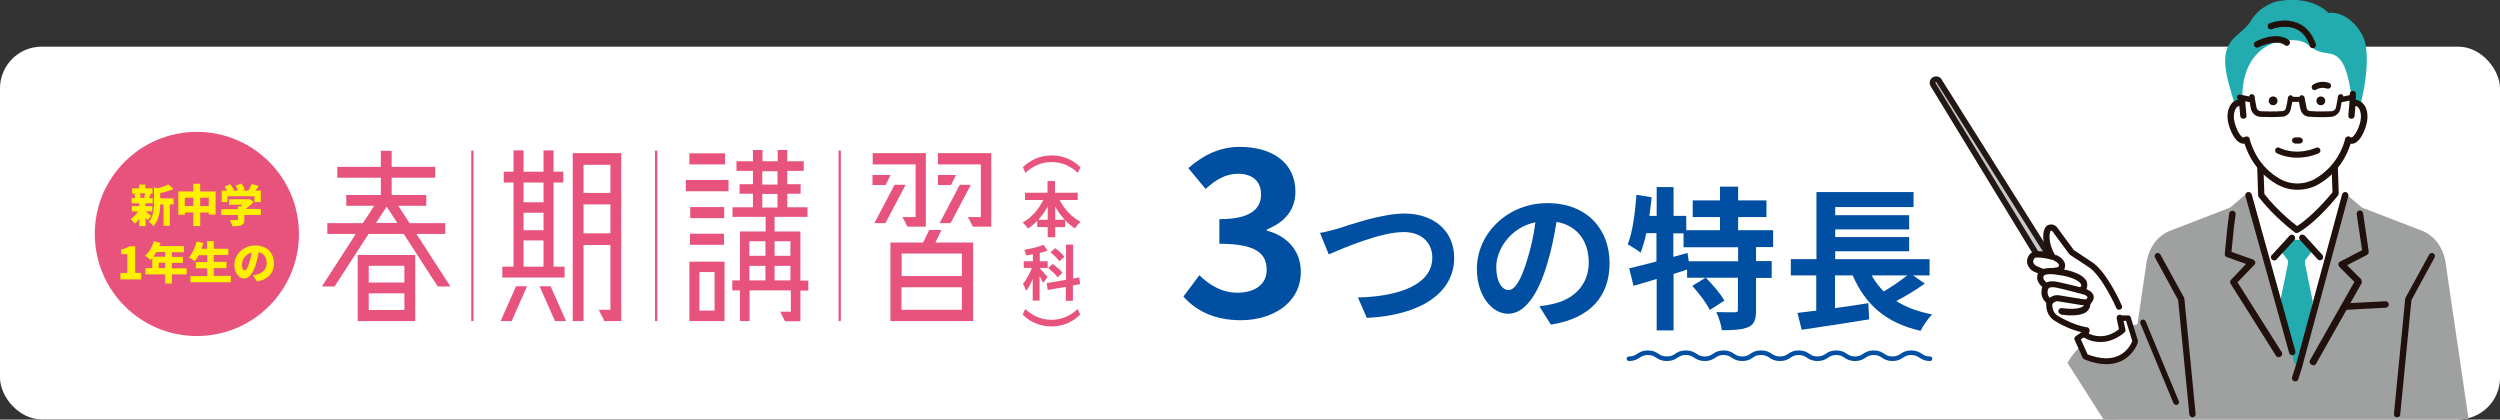 <?xml version="1.0" encoding="UTF-8"?>
<svg id="_レイヤー_2" data-name="レイヤー_2" xmlns="http://www.w3.org/2000/svg" viewBox="0 0 120 20.14">
  <rect x="0" y="0" width="120" height="20.14" fill="#333333" stroke="none"/>
  <defs>
    <style>
      .cls-1 {
        fill: none;
        stroke: #004fa2;
        stroke-linecap: round;
        stroke-linejoin: round;
        stroke-width: .22px;
      }

      .cls-2 {
        fill: #23acb0;
      }

      .cls-3 {
        fill: #e8537d;
      }

      .cls-4 {
        fill: #9fa0a0;
      }

      .cls-5 {
        fill: #fff000;
      }

      .cls-6 {
        fill: #231815;
      }

      .cls-7 {
        fill: #c7c8c8;
      }

      .cls-8 {
        fill: #fff;
      }

      .cls-9 {
        fill: #21110d;
      }

      .cls-10 {
        fill: #004fa2;
      }
    </style>
  </defs>
  <g id="_ガイド" data-name="ガイド">
    <rect class="cls-8" y="2.24" width="120" height="17.89" rx="2" ry="2"/>
    <g>
      <g>
        <path class="cls-10" d="M56.8,14.24l.77-1.03c.49.48,1.09.84,1.83.84.83,0,1.4-.4,1.4-1.09,0-.78-.48-1.26-2.27-1.26v-1.18c1.51,0,2-.5,2-1.19,0-.62-.4-.99-1.1-.99-.59,0-1.07.28-1.56.73l-.83-1c.71-.62,1.5-1.02,2.47-1.02,1.59,0,2.67.78,2.67,2.15,0,.87-.51,1.47-1.37,1.81v.06c.92.24,1.63.92,1.63,1.98,0,1.47-1.32,2.32-2.89,2.32-1.3,0-2.18-.49-2.75-1.14Z"/>
        <path class="cls-10" d="M64.26,10.96c.57-.18,2.08-.71,3.15-.71,1.34,0,2.39.77,2.39,2.13,0,1.68-1.6,2.75-4.19,2.88l-.43-.98c2-.05,3.57-.63,3.57-1.91,0-.69-.48-1.23-1.37-1.23-1.09,0-2.84.74-3.6,1.07l-.42-1.03c.27-.04.64-.15.91-.22Z"/>
        <path class="cls-10" d="M74.44,15.58l-.55-.88c.28-.03.49-.07.69-.12.95-.22,1.68-.9,1.68-1.98,0-1.02-.55-1.78-1.55-1.95-.1.63-.23,1.31-.44,2-.44,1.49-1.08,2.41-1.88,2.41s-1.5-.9-1.5-2.15c0-1.71,1.48-3.16,3.39-3.16s2.98,1.27,2.98,2.88-.95,2.66-2.81,2.95ZM72.41,13.92c.31,0,.6-.47.9-1.46.17-.55.31-1.17.39-1.79-1.22.25-1.88,1.33-1.88,2.14,0,.75.3,1.11.58,1.11Z"/>
        <path class="cls-10" d="M84.29,11.87v.66h.75v.81h-.75v1.54c0,.44-.07.68-.37.82-.3.13-.72.15-1.27.15-.03-.25-.15-.63-.27-.87.37.01.77.01.89.01.13,0,.15-.03.15-.13v-1.53h-1.54c.33.33.71.78.89,1.1l-.7.45c-.15-.32-.52-.8-.84-1.16l.64-.39h-.89v-.39c-.21.07-.44.14-.65.21v2.71h-.81v-2.47c-.4.12-.78.23-1.11.33l-.21-.84c.36-.08.82-.2,1.31-.33v-1.36h-.49c-.07.35-.17.67-.27.94-.13-.11-.45-.31-.62-.4.24-.59.35-1.51.42-2.38l.73.12c-.03.3-.07.59-.11.89h.35v-1.38h.81v1.38h.61v.69h1.62v-.63h-1.31v-.8h1.31v-.66h.87v.66h1.36v.8h-1.36v.63h1.68v.81h-.81ZM83.43,11.87h-2.62v-.67h-.49v1.13l.68-.19.06.4h2.37v-.66Z"/>
        <path class="cls-10" d="M92.38,13.62c-.42.3-.92.6-1.36.83.47.3,1.04.51,1.72.64-.18.19-.44.55-.55.79-1.67-.38-2.65-1.26-3.26-2.66h-.85v1.57c.52-.07,1.06-.15,1.6-.24l.04.78c-1.13.18-2.35.37-3.24.5l-.2-.81c.27-.03.57-.07.9-.11v-1.69h-1.22v-.78h1.23v-3.22h4.66v.72h-3.76v.39h3.55v.68h-3.55v.37h3.55v.68h-3.55v.38h4.53v.78h-.79l.57.4ZM89.84,13.22c.16.29.35.54.58.77.39-.23.81-.52,1.13-.77h-1.71Z"/>
      </g>
      <path class="cls-1" d="M92.64,17.22c-.45,0-.45-.29-.9-.29s-.45.29-.9.29-.45-.29-.9-.29-.45.29-.9.29-.45-.29-.9-.29-.45.29-.9.29-.45-.29-.9-.29-.45.29-.9.29-.45-.29-.91-.29-.45.29-.9.29-.45-.29-.9-.29-.45.29-.9.29-.45-.29-.91-.29-.45.29-.91.29-.46-.29-.91-.29-.46.29-.91.29"/>
    </g>
    <g>
      <g>
        <path class="cls-3" d="M34.8,7.36h-1.71v.53h1.71v-.53ZM22.62,15.41h.11V7.23h-.11v8.18ZM45.89,8.4h-.87v.48h.63l.24-.48ZM43.94,10.42h-.62l.24.46h.88v-3.53h-2.55v.54h2.06v2.53ZM45.63,10.71l.97-1.84h-.53l-.97,1.84h.53ZM24.03,15.41h.53l.74-1.67h-.53l-.74,1.67ZM27.11,12.8h-.54v-4.04h.47v-.52h-.47v-1.02h-.48v1.02h-.96v-1.02h-.48v1.02h-.47v.52h.47v4.04h-.54v.52h2.99v-.52ZM26.09,12.8h-.96v-1.26h.96v1.26ZM26.09,11.05h-.96v-.84h.96v.84ZM26.09,9.71h-.96v-.95h.96v.95ZM31.44,15.41h.11V7.23h-.11v8.18ZM42.75,8.4h-.87v.48h.63l.24-.48ZM40.25,15.41h.11V7.23h-.11v8.18ZM38.4,11.11h-1.22v-.7h1.58v-.46h-.97v-.65h.64v-.46h-.64v-.64h.79v-.46h-.79v-.54h-.46v.54h-.73v-.54h-.46v.54h-.79v.46h.79v.64h-.64v.46h.64v.65h-.98v.46h1.59v.7h-1.23v2.35h-.37v.48h.37v1.47h.46v-1.47h1.98v1.02h-.51l.23.46h.74v-1.47h.38v-.48h-.38v-2.35ZM36.74,13.46h-.77v-.7h.77v.7ZM36.74,12.28h-.77v-.7h.77v.7ZM36.59,8.22h.73v.64h-.73v-.64ZM36.59,9.96v-.65h.73v.65h-.73ZM37.94,13.46h-.76v-.7h.76v.7ZM37.94,12.28h-.76v-.7h.76v.7ZM42.94,8.87l-.97,1.84h.53l.97-1.84h-.53ZM45.02,7.35v.54h2.06v2.53h-.62l.24.46h.88v-3.53h-2.55ZM44.9,11.64l.29-.6h-.59l-.29.6h-1.57v3.77h3.97v-3.77h-1.82ZM43.28,12.17h2.89v1.08h-2.89v-1.08ZM46.17,14.87h-2.9v-1.08h2.9v1.08ZM32.92,9.18h2.05v-.54h-2.05v.54ZM27.49,15.41h.52v-3.65h1.29v3.11h-.56l.27.54h.81V7.35h-2.33v8.06ZM28.01,7.91h1.29v1.35h-1.29v-1.35ZM28.01,9.81h1.29v1.39h-1.29v-1.39ZM25.9,13.74l.74,1.67h.53l-.74-1.67h-.53ZM34.76,9.94h-1.63v.53h1.63v-.53ZM33.09,15.41h1.69v-2.85h-1.69v2.85ZM33.57,13.06h.73v1.85h-.73v-1.85ZM33.12,11.75h1.63v-.53h-1.63v.53ZM17.7,12.24h-.53v3.17h2.76v-3.17h-2.24ZM19.41,14.88h-1.71v-.8h1.71v.8ZM19.41,13.56h-1.71v-.8h1.71v.8ZM21.37,11.23v-.52h-1.71l-.54-.83h1.34v-.52h-1.66v-.83h2.09v-.52h-2.09v-.77h-.52v.77h-2.09v.52h2.09v.83h-1.66v.52h1.34l-.54.83h-1.71v.52h1.37l-1.63,2.52h.61l1.63-2.52h1.69l1.63,2.52h.61l-1.63-2.52h1.37ZM18.05,10.7l.51-.78.51.78h-1.01Z"/>
        <g>
          <path class="cls-3" d="M51.86,8.03l-.12.27c-.31-.29-.71-.52-1.26-.52s-.95.23-1.26.52l-.12-.27c.31-.31.77-.57,1.38-.57s1.08.26,1.38.57Z"/>
          <path class="cls-3" d="M50.86,9.6c.22.43.59.83,1.01,1.05-.09.07-.2.21-.27.31-.17-.1-.33-.23-.47-.39v.33h-.48v.49h-.36v-.49h-.5v-.3c-.14.14-.29.27-.45.37-.06-.09-.17-.22-.25-.29.41-.22.77-.64.99-1.08h-.88v-.35h1.08v-.56h.36v.56h1.09v.35h-.89ZM50.29,10.55v-.63c-.13.23-.28.44-.45.63h.45ZM51.11,10.55c-.17-.18-.33-.4-.46-.63v.63h.46Z"/>
          <path class="cls-3" d="M50.07,13.58c-.03-.08-.1-.2-.17-.32v1.17h-.33v-1.04c-.09.22-.2.43-.31.57-.03-.1-.11-.24-.16-.33.16-.18.32-.49.43-.77h-.39v-.32h.44v-.33c-.11.02-.22.03-.33.05-.01-.08-.05-.19-.09-.27.33-.05.69-.14.93-.24l.19.28c-.11.04-.24.08-.37.11v.4h.38v.32h-.38v.02c.08.08.32.35.37.42l-.2.27ZM51.5,13.71v.73h-.34v-.67l-.87.15-.05-.33.93-.16v-1.69h.34v1.63l.29-.05.05.32-.34.06ZM50.77,13.31c-.09-.13-.29-.31-.46-.44l.22-.2c.16.12.38.29.47.42l-.23.22ZM50.85,12.54c-.08-.12-.27-.31-.43-.43l.23-.2c.16.12.36.29.44.42l-.24.21Z"/>
          <path class="cls-3" d="M49.09,15.1l.12-.27c.31.29.71.52,1.26.52s.95-.23,1.26-.52l.12.27c-.31.31-.77.57-1.38.57s-1.08-.26-1.38-.57Z"/>
        </g>
      </g>
      <g>
        <circle class="cls-3" cx="9.45" cy="11.23" r="4.9"/>
        <g>
          <path class="cls-5" d="M7.1,10.57s-.07-.08-.11-.12v.4h-.3v-.35c-.07.09-.15.18-.22.24-.05-.07-.14-.17-.2-.22.13-.09.27-.23.36-.37h-.3v-.26h.35v-.13h-.36v-.25h.17c0-.06-.03-.13-.05-.19l.11-.03h-.21v-.25h.34v-.18h.3v.18h.34v.25h-.17l.09.02c-.04.08-.06.15-.09.2h.18v.25h-.35v.13h.33v.26h-.33c.08.05.24.18.28.21l-.18.22ZM6.7,9.28c.03.06.05.14.06.19l-.09.03h.37l-.13-.03c.02-.06.05-.13.06-.19h-.26ZM7.69,9.52h.64v.29h-.18v1.03h-.3v-1.03h-.16c0,.32-.06.76-.33,1.05-.04-.07-.15-.18-.22-.21.23-.26.25-.62.25-.91v-.75l.17.05c.2-.05.39-.12.52-.19l.25.22c-.19.09-.42.15-.64.2v.25Z"/>
          <path class="cls-5" d="M10.35,9.19v1.11h-.33v-.1h-.41v.65h-.33v-.65h-.41v.11h-.31v-1.12h.72v-.37h.33v.37h.74ZM9.28,9.89v-.4h-.41v.4h.41ZM10.02,9.89v-.4h-.41v.4h.41Z"/>
          <path class="cls-5" d="M12.54,10.32h-.81v.21c0,.15-.03.23-.15.28-.11.04-.26.05-.43.05-.02-.09-.08-.22-.12-.3.12,0,.29,0,.33,0s.06,0,.06-.04v-.2h-.8v-.28h.8v-.13h.13s.07-.05.1-.08h-.65v-.27h.98s.19.13.19.13c-.1.12-.24.24-.38.34h.73v.28ZM10.93,9.7h-.29v-.55h.27c-.04-.06-.09-.14-.13-.19l.26-.12c.07.08.16.19.19.27l-.08.04h.28c-.03-.08-.08-.17-.12-.24l.28-.1c.07.09.14.21.16.3l-.12.04h.29c.06-.1.13-.22.16-.32l.34.1c-.05.08-.11.15-.16.22h.26v.55h-.31v-.28h-1.29v.28Z"/>
          <path class="cls-5" d="M5.77,13.1h.34v-.9h-.29v-.23c.17-.03.28-.07.39-.15h.28v1.28h.29v.31h-1v-.31Z"/>
          <path class="cls-5" d="M8.96,13.17h-.71v.44h-.32v-.44h-.95v-.3h.33v-.48s-.05.06-.08.09c-.06-.06-.19-.16-.27-.2.19-.16.35-.43.43-.7l.32.08s-.04.1-.06.15h1.18v.3h-.58v.22h.53v.29h-.53v.26h.71v.3ZM7.5,12.1c-.04.08-.09.15-.14.22h.57v-.22h-.42ZM7.93,12.87v-.26h-.31v.26h.31Z"/>
          <path class="cls-5" d="M11.08,13.25v.3h-1.94v-.3h.81v-.37h-.55v-.3h.55v-.33h-.41c-.06.11-.12.21-.19.29-.06-.05-.2-.15-.28-.19.16-.18.3-.47.37-.76l.32.07c-.03.09-.06.19-.09.28h.27v-.37h.32v.37h.7v.3h-.7v.33h.61v.3h-.61v.37h.81Z"/>
          <path class="cls-5" d="M12.34,13.52l-.2-.31c.09-.01.15-.02.21-.04.27-.07.45-.26.45-.54s-.13-.47-.38-.53c-.03.17-.07.36-.13.56-.13.43-.32.71-.57.71s-.47-.29-.47-.65c0-.51.44-.94,1.01-.94s.89.38.89.86c0,.45-.27.78-.82.87ZM11.74,12.98c.09,0,.15-.13.23-.38.05-.15.08-.31.11-.48-.32.09-.47.37-.47.58,0,.19.06.28.14.28Z"/>
        </g>
      </g>
    </g>
    <g>
      <g>
        <path class="cls-4" d="M118.45,20.11s0,.01,0,0l-1.08-7.34s-.05-1.22-1.12-1.67l-2.88-1.11h0s0-.01,0-.01h-.03s-.79-.68-.79-.68l-2.36.21-2.36-.21-.79.67h-.03s0,.01,0,.01h0s-2.88,1.11-2.88,1.11c-1.06.45-1.12,1.67-1.12,1.67l-1.08,7.34s0,0,0,0c0,.02,0,.02,0,0,0,.01,0,.06.01,0,0,.02,0-.05,0,0,0,.04,0-.05,0,0h16.48c0-.05,0,.04,0,0,0-.05,0,.02,0,0,0,.06.01.01.01,0,0,.02,0,.02,0,0Z"/>
        <path class="cls-4" d="M101.97,20.11s0,.01,0,0l1.08-7.34s.05-1.22,1.12-1.67l2.88-1.11h0s0-.01,0-.01h.03s.79-.68.79-.68l2.36.21,2.36-.21.79.67h.03s0,.01,0,.01h0s2.88,1.11,2.88,1.11c1.06.45,1.12,1.67,1.12,1.67l1.08,7.34s0,0,0,0c0,.02,0,.02,0,0,0,.01,0,.06-.01,0,0,.02,0-.05,0,0,0,.04,0-.05,0,0h-16.48c0-.05,0,.04,0,0,0-.05-1.02.02-1.02,0,0,.06,1.01.01,1.01,0,0,.02,0,.02,0,0Z"/>
        <polygon class="cls-8" points="110.11 8.81 108.51 8.67 108.08 9.32 110.18 17.54 112.49 9.32 112.24 8.81 110.11 8.81"/>
        <g>
          <path class="cls-8" d="M108.54,9.37l-.07-2.15h3.57l.07,2.08s-.97,1.23-1.86,1.75c0,0-.97-.71-1.71-1.67Z"/>
          <path class="cls-9" d="M110.25,11.19s-.06,0-.09-.03c-.04-.03-.99-.73-1.74-1.7-.02-.02-.03-.05-.03-.09l-.07-2.15s.01-.08.04-.11c.03-.03.07-.05.11-.05h3.57c.08,0,.15.06.15.14l.07,2.08s-.01.07-.03.1c-.04.05-.99,1.25-1.9,1.78-.02.01-.05.02-.08.02ZM108.69,9.31c.59.76,1.33,1.36,1.57,1.54.74-.47,1.53-1.41,1.7-1.62l-.07-1.88h-3.27l.07,1.95Z"/>
        </g>
        <g>
          <path class="cls-2" d="M110.64,12.66v-.16s.41-.54.41-.54l-.37-.45h-.89l-.37.45.4.54v.16s-.37,1.8-.37,1.8l.46,2.03.12.4c0,.06.04.52.1.52l.05.12.17-.07.22-.57-.03.29.47-2.72-.37-1.8Z"/>
          <path class="cls-9" d="M109.16,12.5s-.08-.01-.11-.04c-.06-.06-.07-.16,0-.22l.85-.93c.06-.06.16-.07.22,0,.06.06.07.16,0,.22l-.85.93s-.07.05-.11.05Z"/>
          <path class="cls-9" d="M111.36,12.5s-.08-.02-.11-.05l-.85-.93c-.06-.06-.05-.16,0-.22.06-.06.16-.05.22,0l.85.93c.06.06.05.16,0,.22-.03.03-.07.04-.11.04Z"/>
        </g>
        <path class="cls-9" d="M111.02,17.52s-.05,0-.08-.02c-.07-.04-.1-.14-.06-.21l2.13-3.76-.73-.73s-.05-.09-.04-.13c0-.05.04-.09.08-.11l1.06-.55-.26-1.74c0-.09.06-.16.14-.17.09,0,.16.06.17.14l.27,1.84c0,.06-.03.12-.08.15l-.96.5.67.67s.06.13.03.19l-2.19,3.87c-.03.05-.08.08-.14.08Z"/>
        <path class="cls-9" d="M110.17,18.3s-.03,0-.05,0c-.08-.03-.13-.11-.1-.2l.17-.53,2.23-8.24c.02-.08.11-.13.19-.11.08.02.13.11.11.19l-2.23,8.25s0,0,0,0l-.17.54c-.02.07-.08.11-.15.11Z"/>
        <path class="cls-9" d="M109.38,17.15c-.05,0-.1-.03-.13-.07l-2.18-3.46c-.04-.06-.03-.14.02-.19l.72-.76-.92-.33c-.07-.02-.11-.09-.1-.16l.13-1.32.08-.6c0-.09.08-.15.17-.14.09,0,.15.08.14.17l-.08.6-.12,1.2,1.04.37s.09.06.1.11c.01.05,0,.11-.04.14l-.81.84,2.12,3.35c.05.07.02.17-.05.22-.03.02-.05.02-.08.02Z"/>
        <path class="cls-9" d="M110.03,17.05c-.07,0-.13-.05-.15-.11l-2.1-7.53c-.02-.08.03-.17.11-.19.08-.02.17.03.19.11l2.1,7.53c.02.08-.03.17-.11.19-.01,0-.03,0-.04,0Z"/>
        <path class="cls-9" d="M112.63,14.87c-.08,0-.15-.06-.16-.15,0-.09.06-.16.15-.16l1.88-.1c.09,0,.16.06.16.15,0,.09-.06.16-.15.16l-1.88.1s0,0,0,0Z"/>
        <path class="cls-9" d="M105.24,20.03c-.07,0-.14-.06-.15-.13l-.54-5.5-1.11-2.04c-.04-.07-.01-.16.06-.2.07-.04.16-.01.2.06l1.13,2.06s.02.04.02.06l.54,5.53c0,.08-.05.15-.13.16,0,0,0,0-.01,0Z"/>
        <path class="cls-9" d="M115.05,20.03s0,0-.01,0c-.08,0-.14-.08-.13-.16l.54-5.53s0-.04.02-.06l1.13-2.06c.04-.07.13-.1.2-.06.07.04.1.13.06.2l-1.11,2.04-.54,5.5c0,.08-.07.13-.15.13Z"/>
      </g>
      <g>
        <path class="cls-2" d="M107.32,5.2s0-.03-.01-.04c0,0-.02,0-.03.01l.04.03Z"/>
        <path class="cls-2" d="M113.26,5.16c.3-1.01.54-2.76.12-3.5-.55-.97-1.29-1.09-1.62-1.04-.34-.35-1.18-.82-2.52-.54,0,0-.81.2-1.23.98-.07.13-.5.52-.63.63-.89.72-.61,1.73-.06,3.47.08-.03.11.02.27.09,0,0,.21-1.4.63-1.74h0c.68-1.06,1.39-1.73,2.75-1.12.35.31.74.46.74.46.68.68.86.75,1.06,1.86l.2.51c.08,0,.2,0,.31.03.04-.07,0-.1-.02-.1Z"/>
      </g>
      <path class="cls-8" d="M111.73,2.56c.71.05.92.78,1.09,1.74l.09.67c.06-.02.12-.03.19-.02.27.04.43.43.36.85-.07.43-.35.99-.63.95-.04,0-.08-.02-.12-.05-.1.39-.44,1.38-1.51,2.01,0,0-.88.55-1.87,0-1.07-.63-1.41-1.62-1.51-2.01-.04.02-.08.04-.12.05-.27.04-.55-.52-.63-.95-.07-.43.09-.81.36-.85.06-.01.13,0,.19.02,0-.08-.03.07.02-.12-.1-1.9,1-3.07,2.61-2.91.23.02.45.12.63.27.16.14.43.32.85.34Z"/>
      <path class="cls-9" d="M113.47,5.03c-.09-.13-.21-.2-.34-.23-.02,0-.03,0-.05,0v-.28s0-.08-.02-.11c-.03-.03-.07-.05-.11-.05-.08,0-.16.06-.16.14l-.02.46-.05.58s0,.08.03.11c.03.03.06.05.11.05,0,0,0,0,.01,0,.08,0,.15-.06.15-.14l.04-.47s.01,0,.02,0c.05,0,.1.04.14.1.09.13.13.35.09.58-.08.44-.34.84-.45.83-.02,0-.04-.01-.06-.03-.04-.03-.09-.03-.14-.01-.05.02-.08.06-.09.1-.09.38-.42,1.32-1.44,1.92-.03.02-.82.5-1.71,0-1.02-.6-1.34-1.54-1.44-1.92-.01-.05-.05-.09-.09-.1-.05-.02-.1-.01-.14.01-.02.01-.04.02-.06.03-.11.02-.37-.38-.45-.83-.04-.22,0-.44.09-.58.04-.06.09-.09.14-.1,0,0,.01,0,.02,0l.04.47c0,.08.08.14.16.14.04,0,.08-.02.11-.05.03-.03.04-.07.03-.11l-.07-.8-.26.05s-.06,0-.08,0h0c-.14.02-.26.1-.34.23-.14.2-.19.49-.14.8.06.34.33,1.07.75,1.08.02,0,.03,0,.05,0,.15.48.54,1.36,1.54,1.94.32.18.66.27,1,.27.59,0,1.01-.26,1.02-.27.99-.58,1.38-1.46,1.53-1.94.42.06.72-.67.79-1.07.05-.31,0-.6-.14-.8Z"/>
      <g>
        <path class="cls-9" d="M110.16,6.87c-.07,0-.13-.06-.13-.13,0-.07.06-.13.13-.13h.23c.07,0,.13.06.13.13,0,.07-.06.13-.13.13h-.23Z"/>
        <path class="cls-9" d="M110.39,6.89h-.23s-.08-.02-.1-.05c-.03-.03-.04-.06-.04-.1,0-.04.02-.08.04-.1.03-.03.06-.04.1-.04h.23s.08.02.1.05c.03.03.04.06.04.1,0,.04-.02.08-.04.1-.01.01-.03.02-.05.03-.02,0-.04.01-.06.01ZM110.08,6.66s-.03.05-.03.08.01.06.03.08c.02.02.05.03.08.03h.23s.06,0,.08-.03c.02-.02.03-.05.03-.08,0-.03-.01-.06-.03-.08-.02-.02-.05-.03-.08-.03h-.23s-.03,0-.04,0c-.01,0-.03.01-.04.02ZM110.16,6.87h0s0,0,0,0Z"/>
      </g>
      <path class="cls-9" d="M111.12,4.33c-.05,0-.11-.02-.14-.07-.04-.07-.02-.16.05-.2.38-.24.76-.08.77-.08.08.03.11.12.08.19-.03.07-.12.11-.19.08-.01,0-.26-.1-.51.05-.02.01-.04.02-.07.02Z"/>
      <g>
        <path class="cls-9" d="M111.01,2.27s.03,0,.04,0c.07-.02.1-.1.08-.17-.16-.46-.42-.79-.79-.96-.65-.31-1.36-.03-1.4-.01-.07.03-.1.1-.07.17.03.07.1.1.17.08h0s.65-.25,1.19,0c.3.14.52.41.65.81.02.05.07.09.12.09Z"/>
        <path class="cls-9" d="M110.87,2.19c-.13-.39-.35-.65-.64-.79-.53-.25-1.17-.01-1.17,0-.04.02-.08.01-.12,0-.04-.02-.07-.05-.08-.09-.03-.08,0-.17.09-.2.03-.01.76-.29,1.41.02.37.18.64.5.8.98.03.08-.02.17-.1.2-.02,0-.03,0-.05,0-.07,0-.12-.04-.15-.11ZM108.96,1.14c-.06.02-.08.09-.06.14.01.03.03.05.06.06.03.01.05.01.08,0,0,0,.66-.25,1.21,0,.31.14.53.42.66.82.02.06.08.09.14.07.06-.02.09-.08.07-.14-.15-.46-.42-.78-.78-.95-.22-.11-.46-.14-.67-.14-.39,0-.69.12-.71.13Z"/>
      </g>
      <g>
        <path class="cls-9" d="M109.79,2.17s.07-.03.09-.06c.04-.06.02-.14-.04-.18-.63-.42-1.53.07-1.56.09-.06.04-.09.12-.05.18.04.06.11.09.18.05h0s.8-.44,1.29-.1c.03.02.06.03.09.02Z"/>
        <path class="cls-9" d="M109.68,2.17c-.48-.32-1.26.1-1.27.1-.04.02-.08.02-.12.01-.04-.01-.07-.04-.09-.07-.04-.08-.01-.17.06-.21.04-.02.95-.52,1.59-.09.07.05.09.14.04.22-.02.04-.06.06-.1.07-.04,0-.08,0-.11-.02ZM108.28,2.04c-.05.03-.07.1-.04.15.01.03.04.04.06.05.03,0,.06,0,.08,0,0,0,.81-.44,1.32-.1.05.03.12.02.15-.03.03-.05.02-.12-.03-.15-.26-.18-.57-.19-.84-.15-.37.06-.68.23-.7.24Z"/>
      </g>
      <g>
        <path class="cls-9" d="M109.11,5.05c.12,0,.21-.09.21-.21,0-.12-.09-.21-.21-.21-.12,0-.21.09-.21.21,0,.12.09.21.21.21Z"/>
        <path class="cls-9" d="M111.4,5.05c.12,0,.21-.09.21-.21,0-.12-.09-.21-.21-.21-.12,0-.21.09-.21.21,0,.12.09.21.21.21Z"/>
      </g>
      <path class="cls-9" d="M113.08,4.64c-.02-.07-.09-.12-.16-.1l-.44.09c0-.06-.05-.1-.11-.11-.07-.01-.14.04-.15.11,0,0-.04.29-.09.52-.02.11-.11.18-.22.19-.27.01-.67.02-1.04-.01-.07,0-.13-.06-.15-.13-.03-.14-.07-.34-.1-.51,0-.07-.07-.12-.15-.12-.05,0-.08.04-.1.08h-.3s-.06-.07-.1-.08c-.07,0-.14.04-.15.12-.02.17-.06.37-.1.51-.02.07-.07.12-.15.13-.37.03-.77.02-1.04.01-.11,0-.2-.08-.22-.19-.05-.23-.09-.52-.09-.52-.01-.07-.08-.12-.15-.11-.06,0-.1.05-.11.11l-.43-.09c-.07-.02-.14.03-.16.1-.02.07.03.14.1.16l.52.11c.01.09.03.2.05.3.04.22.24.39.46.4.28.01.69.02,1.07-.01.04,0,.09-.01.12-.03.13-.05.22-.16.26-.3.02-.11.05-.25.08-.38h.32c.02.14.05.28.08.38.03.14.13.25.26.3.04.02.08.03.12.03.39.03.8.03,1.07.01.23-.01.42-.18.46-.4.02-.1.04-.2.05-.3l.53-.11c.07-.02.12-.09.1-.16Z"/>
      <path class="cls-9" d="M110.27,7.57c-.58,0-.97-.21-.99-.22-.07-.04-.09-.13-.06-.2.04-.07.13-.09.19-.06.03.02.77.41,1.77,0,.07-.03.16,0,.19.08.03.07,0,.16-.08.19-.38.16-.73.21-1.03.21Z"/>
      <g>
        <path class="cls-7" d="M93.05,3.84l7.06,11.22-.44.28-6.86-11.25s-.02-.05-.03-.07c-.05-.16.15-.29.28-.18h0Z"/>
        <path class="cls-6" d="M99.64,15.48s0,0,0,0c-.04,0-.07-.03-.09-.06l-6.86-11.25s-.03-.06-.05-.1c-.04-.13,0-.27.12-.35.12-.08.27-.07.38.02.01,0,.02.02.03.03l7.06,11.22s.03.07.02.1c0,.04-.03.07-.06.09l-.44.28s-.06.02-.1.02ZM92.94,3.94s-.02,0-.03,0c-.02.01-.02.03-.01.03,0,.01.01.03.02.04l6.79,11.13.2-.13-6.97-11.08s0,0,0,0Z"/>
      </g>
      <path class="cls-4" d="M102.86,15.47c-.82.36-2.67.24-3.62,1.95l1.72,2.7h3.94l-2.03-4.64Z"/>
      <g>
        <path class="cls-8" d="M100.1,17.12l-.39-.87s1.32-1.06,2.44-.98l.34,1.11s-.45,1.5-2.4.74Z"/>
        <path class="cls-9" d="M100.69,17.44c-.2-.04-.42-.1-.64-.19-.03-.01-.06-.04-.08-.07l-.39-.87c-.03-.06,0-.13.04-.16.06-.04,1.38-1.09,2.54-1.01.06,0,.11.04.12.1l.34,1.11s0,.05,0,.08c0,.02-.19.6-.78.89-.33.16-.72.2-1.16.12ZM100.2,17.01c.61.23,1.12.25,1.52.05.41-.2.58-.57.63-.69l-.3-.97c-.87,0-1.87.68-2.17.89l.32.71Z"/>
      </g>
      <g>
        <path class="cls-8" d="M101.76,15.26l-.03-.52s-.69-1.56-1.37-2.01l-.91-.6-.82-1.12c-.07-.07-.18-.08-.26-.03-.15.1-.22.73.18,1.37,0,0-.83-.24-.98-.03,0,0-.24.23-.02.49.05.07.13.11.2.14l.31.13s-.37.3.15.66c0,0-.25.47.17.74,0,0-.12.54.33.81,0,0,.72.46,1.46.57l-.07.23s.86.58,1.79-.22l-.13-.6Z"/>
        <path class="cls-9" d="M100.56,16.4c-.32-.06-.53-.2-.54-.2-.05-.04-.08-.1-.06-.17l.02-.07c-.7-.14-1.32-.54-1.35-.56-.41-.25-.42-.67-.41-.87-.27-.23-.26-.55-.19-.76-.16-.13-.24-.28-.25-.43,0-.08.02-.16.04-.22l-.14-.06c-.11-.04-.2-.11-.26-.19-.23-.28-.09-.56.02-.68.14-.17.49-.15.8-.09-.17-.4-.19-.77-.14-.99.03-.14.09-.23.16-.28.14-.09.33-.07.45.05,0,0,.01.01.02.02l.81,1.1.89.59c.71.47,1.39,2.01,1.42,2.08.03.07,0,.16-.08.19-.07.03-.16,0-.19-.08,0-.02-.68-1.53-1.31-1.95l-.91-.6s-.03-.02-.04-.04l-.82-1.11s-.05-.02-.07,0c-.06.07-.14.59.22,1.17.03.05.03.12,0,.17-.04.05-.1.07-.16.05-.42-.12-.76-.13-.82-.09,0,0,0,.01-.01.02-.03.03-.13.15-.01.29.04.04.09.08.15.1l.31.13s.08.06.09.12c0,.05-.01.1-.05.14h0s-.08.07-.07.16c0,.08.08.17.21.27.06.04.08.12.05.19-.02.04-.17.36.12.55.05.03.08.1.06.16,0,.02-.09.44.26.65,0,0,.71.45,1.4.55.04,0,.08.03.1.07.02.04.03.08.02.12l-.04.11c.22.11.81.3,1.45-.21l-.11-.51c-.02-.08.03-.16.11-.18.08-.02.16.03.18.11l.13.6c.01.05,0,.11-.05.14-.54.46-1.06.5-1.43.43Z"/>
      </g>
      <path class="cls-9" d="M98.58,13.15c-.07-.01-.12-.07-.12-.15,0-.08.07-.15.15-.15.14,0,.2-.05.21-.06.02-.04.02-.07.01-.08-.03-.08-.16-.17-.22-.19-.07-.03-.11-.12-.08-.19.03-.07.12-.11.19-.08.03.01.31.14.39.38.03.11.02.23-.05.34,0,0,0,0,0,0-.01.02-.15.19-.46.18,0,0-.02,0-.02,0ZM98.94,12.88h0s0,0,0,0Z"/>
      <path class="cls-9" d="M99.78,14.08c-.06-.01-.11-.06-.12-.13,0-.08.05-.15.13-.16.03,0,.08-.01.1-.04.02-.03.01-.07,0-.1-.11-.25-.72-.41-1.08-.45,0,0,0,0,0,0-.48-.09-.67,0-.67,0-.07.04-.16.02-.2-.05-.04-.07-.02-.16.05-.2.03-.02.27-.15.84-.05,0,0,.02,0,.03,0,.13.02,1.11.15,1.31.63,0,0,0,0,0,0,0,.02.06.2-.03.35-.04.07-.13.16-.32.18-.02,0-.03,0-.04,0Z"/>
      <path class="cls-9" d="M100.13,14.66c-.06-.01-.12-.07-.12-.13,0-.08.05-.15.13-.16,0,0,.01-.02.02-.03.03-.03.04-.06.04-.08-.01-.04-.1-.1-.17-.12,0,0,0,0-.01,0-.03-.01-.17-.06-.79-.21-.27-.07-.51-.12-.51-.12-.27-.06-.36,0-.38.02-.05.06-.13.08-.2.04-.07-.04-.09-.13-.05-.2.03-.04.18-.24.68-.14,0,0,.24.06.52.12.68.16.8.21.84.22.06.02.3.12.36.32.02.08.02.2-.09.33-.04.07-.11.13-.23.14-.01,0-.03,0-.04,0ZM100.14,14.37s0,0,0,0c0,0,0,0,0,0ZM98.34,13.81h0s0,0,0,0Z"/>
      <path class="cls-9" d="M98.92,15.08c-.08-.01-.13-.09-.12-.16.01-.08.09-.14.17-.13.78.1.99-.06,1.02-.09,0-.01,0,0,.02-.02,0-.01.02-.02.02-.03-.02,0-.04,0-.05,0,0,0-.02,0-.03,0l-1.18-.19c-.15-.01-.26.13-.26.13-.05.06-.14.08-.21.03-.06-.05-.08-.14-.03-.21,0-.01.22-.28.54-.24,0,0,0,0,0,0l1.17.19c.07,0,.26.01.33.16.05.1.03.22-.07.35-.06.1-.31.37-1.31.23,0,0,0,0,0,0Z"/>
      <path class="cls-9" d="M104.43,19.44s-.08-.04-.1-.08l-1.59-3.83c-.03-.07,0-.15.07-.18.07-.03.15,0,.18.07l1.59,3.83c.03.07,0,.15-.07.18-.03.01-.05.01-.08,0Z"/>
    </g>
  </g>
</svg>